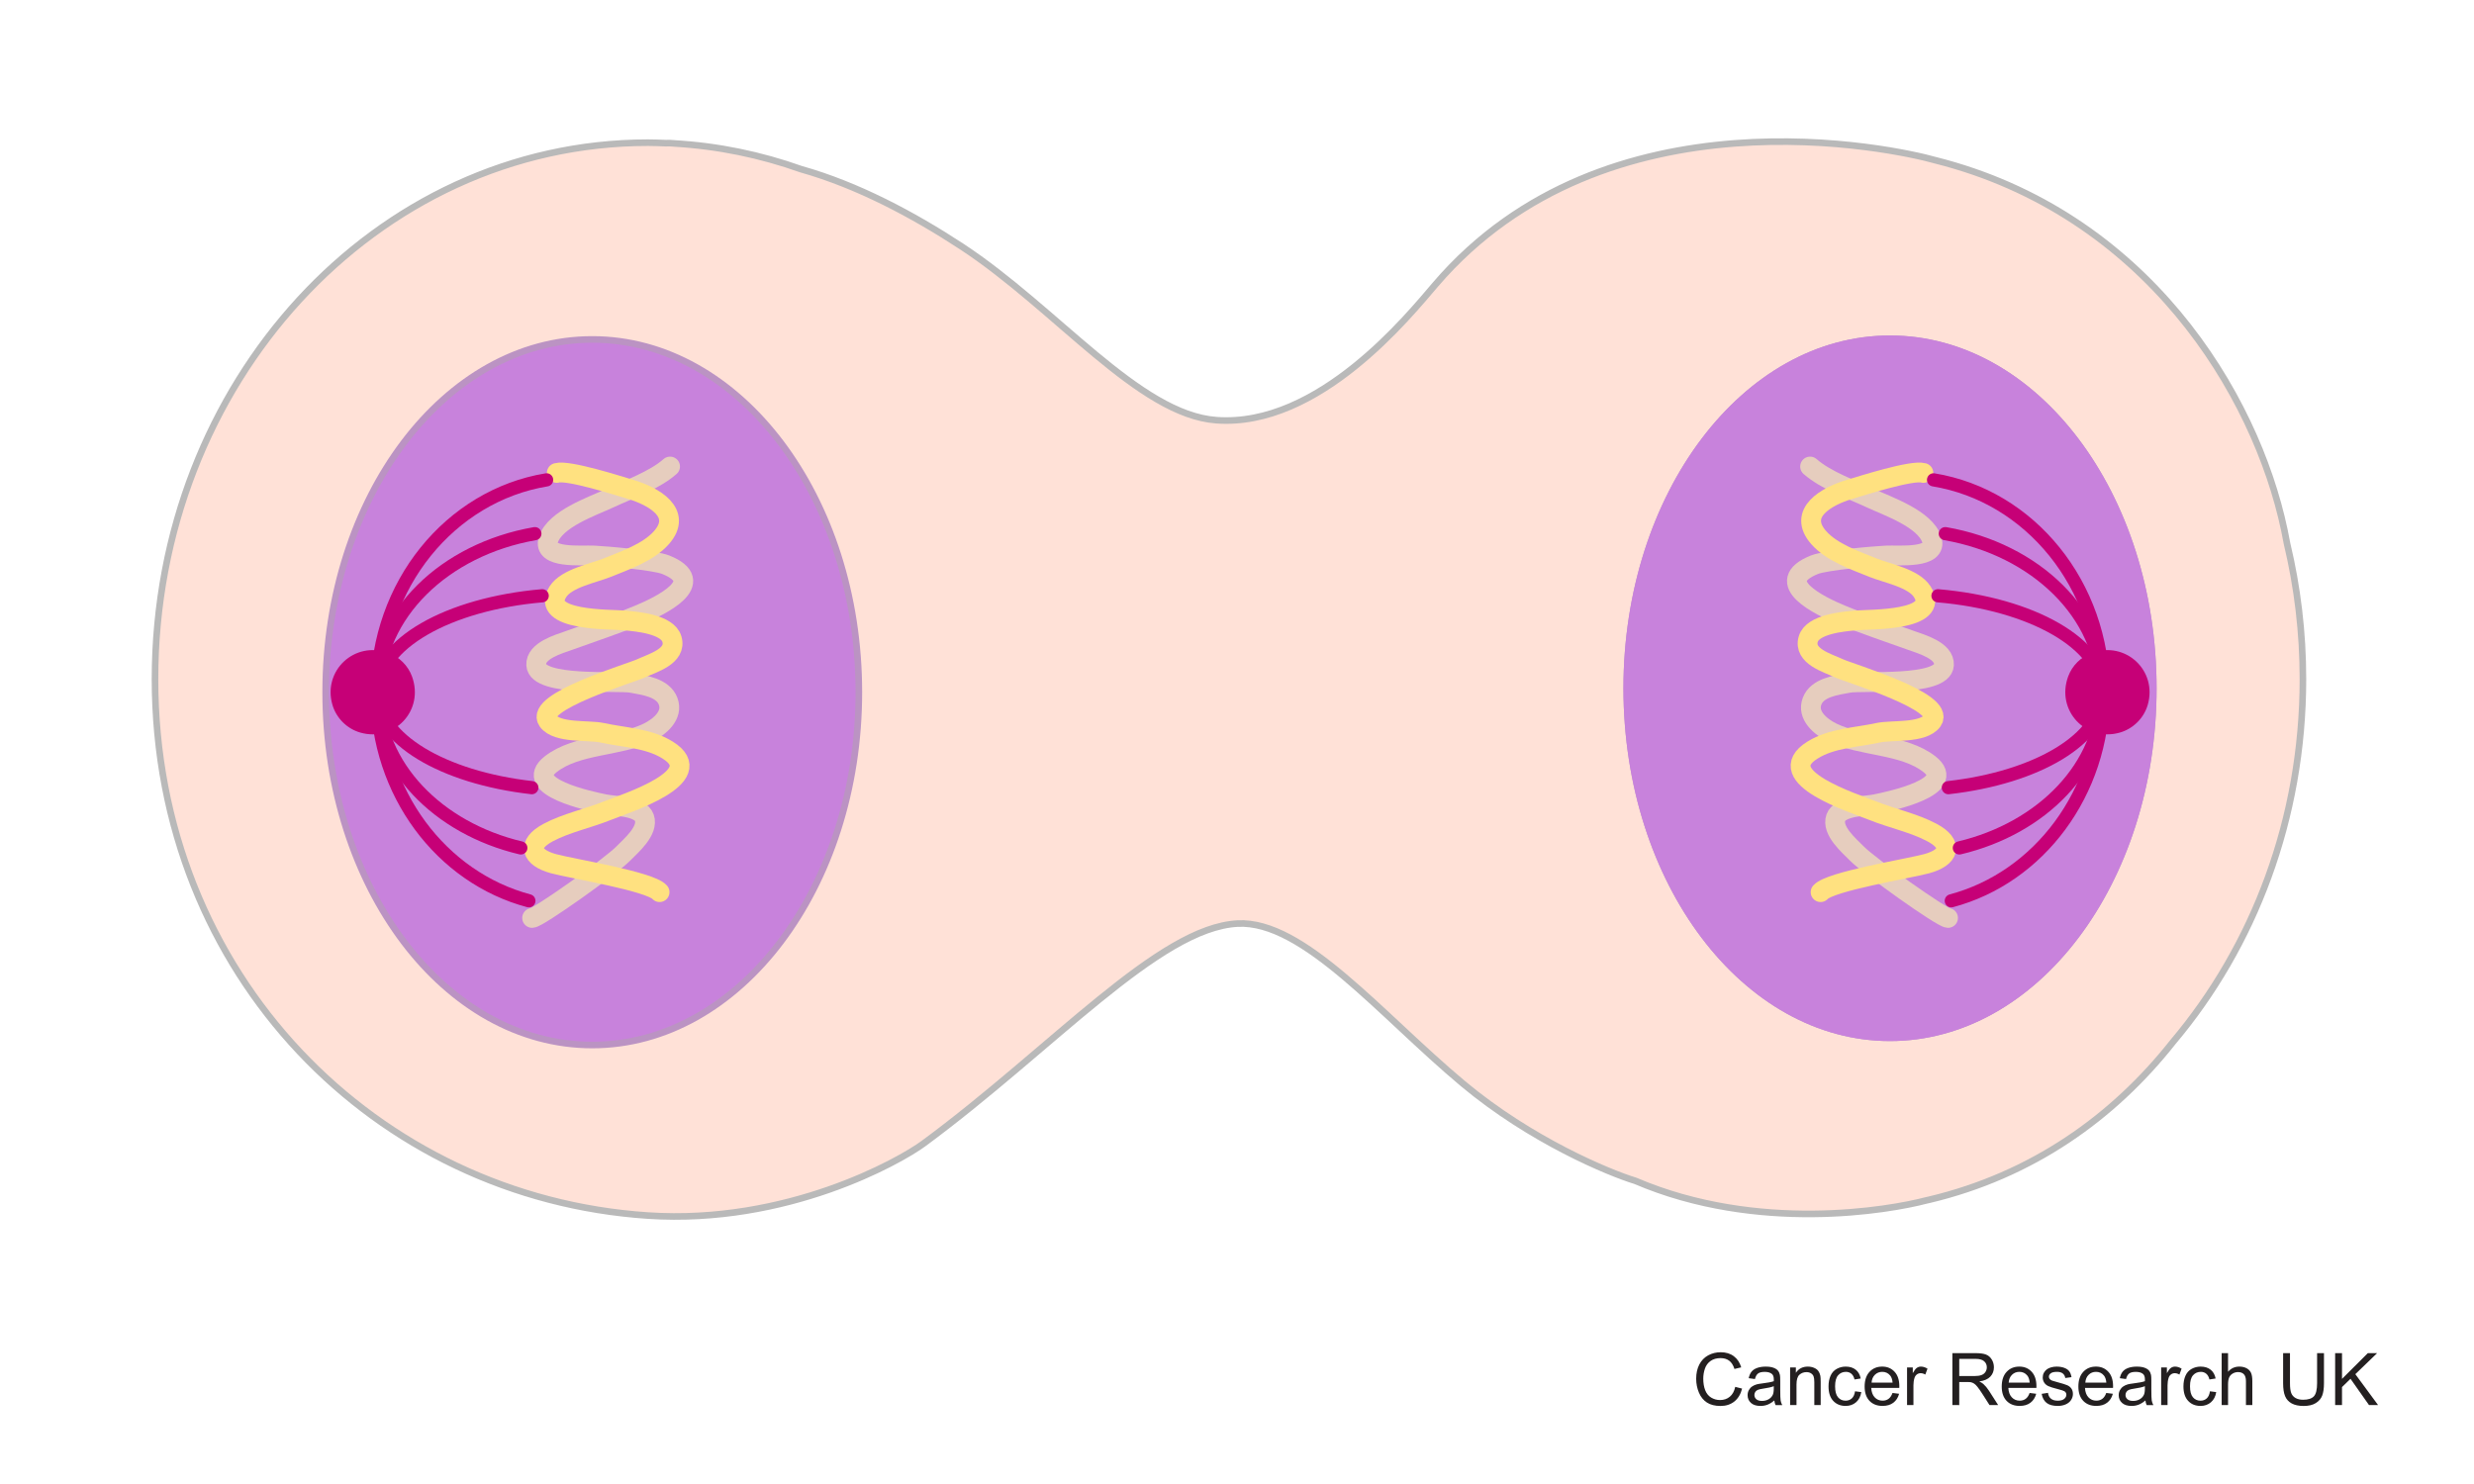 <?xml version="1.0" encoding="utf-8"?>
<!-- Generator: Adobe Illustrator 27.8.1, SVG Export Plug-In . SVG Version: 6.00 Build 0)  -->
<svg version="1.1" id="Layer_1" xmlns="http://www.w3.org/2000/svg" xmlns:xlink="http://www.w3.org/1999/xlink" x="0px" y="0px"
	 width="375px" height="225px" viewBox="0 0 375 225" enable-background="new 0 0 375 225" xml:space="preserve">
<path fill="#FFE1D7" stroke="#B9B9B9" d="M349.07,102.967c0-7.095-0.838-13.977-2.408-20.539c-0.125-0.68-0.258-1.357-0.4-2.031
	c-4.388-20.876-21.076-48.076-52.897-56.098c-6.074-1.734-49.896-11.364-75.763,18.814c-4.073,4.751-17.691,21.719-33.212,20.597
	c-11.788-0.852-24.269-16.925-38.639-26.345c-7.349-4.818-15.765-9.3-24.342-11.718c-6.099-2.166-12.537-3.516-19.212-3.897
	c-0.015-0.002-0.031-0.005-0.045-0.007c-0.412-0.051-0.815-0.056-1.215-0.036c-0.904-0.035-1.806-0.075-2.718-0.075
	c-41.269,0-74.724,36.415-74.724,81.334c0,44.921,33.545,78.606,74.724,81.335c21.028,1.393,38.107-8.218,41.778-10.926
	c19.533-14.401,35.621-32.724,47.589-33.345c9.994-0.521,21.677,13.833,34.168,24.269c10.334,8.635,22.097,13.502,26.136,14.738
	c18.57,7.936,38.476,4.451,44.148,2.951c0.128-0.03,0.261-0.053,0.388-0.083c15.584-3.712,27.895-12.44,36.948-23.924
	C341.599,143.5,349.07,124.187,349.07,102.967z"/>
<path fill="#C882DC" d="M49.364,104.951c0-29.538,18.092-53.486,40.408-53.486c22.312,0,40.409,23.948,40.409,53.486
	c0,29.547-18.097,53.492-40.409,53.492C67.456,158.443,49.364,134.498,49.364,104.951"/>
<path fill="none" stroke="#BB93C3" stroke-linecap="round" stroke-linejoin="round" d="M49.364,104.951
	c0-29.538,18.092-53.486,40.408-53.486c22.312,0,40.409,23.948,40.409,53.486c0,29.547-18.097,53.492-40.409,53.492
	C67.456,158.443,49.364,134.498,49.364,104.951z"/>
<path fill="#BB93C3" d="M246.074,104.352c0-29.538,18.091-53.486,40.408-53.486c22.312,0,40.408,23.948,40.408,53.486
	c0,29.548-18.096,53.492-40.408,53.492C264.165,157.844,246.074,133.899,246.074,104.352"/>
<path fill="#C882DC" d="M246.074,104.352c0-29.538,18.091-53.486,40.408-53.486c22.312,0,40.408,23.948,40.408,53.486
	c0,29.548-18.096,53.492-40.408,53.492C264.165,157.844,246.074,133.899,246.074,104.352z"/>
<path fill="none" stroke="#E6CDBE" stroke-width="3" stroke-linecap="round" d="M80.658,139.175
	c0.979-0.039,11.94-7.846,13.807-9.753c1.168-1.191,3.893-3.478,3.199-5.451c-0.623-1.769-4.443-1.725-6.024-2.048
	c-2.197-0.449-12.557-2.615-8.16-6.058c3.939-3.085,10.325-2.659,14.721-4.79c1.795-0.87,3.879-2.625,3.068-4.758
	c-0.782-2.057-3.558-2.414-5.522-2.778c-2.147-0.398-14.272,0.625-14.47-2.716c-0.129-2.189,3.46-3.174,4.923-3.703
	c3.55-1.287,7.179-2.47,10.664-3.918c3.194-1.326,10.688-4.913,4.042-7.582c-1.717-0.689-9.086-1.307-10.875-1.396
	c-1.876-0.091-7.878,0.536-6.912-2.411c1.032-3.146,6.641-5.04,9.244-6.255c2.923-1.365,6.771-2.689,9.204-4.826"/>
<path fill="none" stroke="#FFE180" stroke-width="3" stroke-linecap="round" d="M99.977,135.264
	c-1.423-1.644-13.323-3.564-16.065-4.309c-3.455-0.941-4.139-2.945-0.84-4.714c2.742-1.471,6.097-2.155,9-3.33
	c2.706-1.097,15.648-5.125,9.129-9.188c-2.94-1.832-6.653-1.9-9.954-2.627c-2.037-0.447-6.788,0.13-8.203-1.799
	c-2.124-2.895,12.491-7.199,14.131-7.969c1.715-0.803,5.444-1.82,4.668-4.436c-0.67-2.26-5.268-2.656-7.226-2.828
	c-2.072-0.183-12.896,0.111-10.052-4.347c1.32-2.07,5.381-2.804,7.468-3.649c2.729-1.106,6.243-2.308,8.22-4.548
	c3.341-3.784-1.261-6.302-4.628-7.309c-1.844-0.552-9.496-3.011-11.229-2.511"/>
<path fill="#C60077" d="M50.381,106.84c-1.476-5.144,3.334-9.729,8.508-7.839c1.64,0.6,2.961,1.922,3.561,3.562
	c1.891,5.174-2.695,9.982-7.838,8.508C52.583,110.488,50.962,108.868,50.381,106.84"/>
<path fill="none" stroke="#C60077" stroke-width="2" stroke-linecap="round" stroke-linejoin="round" d="M80.164,136.578
	c-13.224-3.512-23.029-16.339-23.029-31.624c0-16.305,11.155-29.812,25.718-32.201"/>
<path fill="none" stroke="#C60077" stroke-width="2" stroke-linecap="round" stroke-linejoin="round" d="M78.943,128.558
	c-12.603-2.988-21.807-12.425-21.807-23.604c0-11.801,10.256-21.66,23.936-24.042"/>
<path fill="none" stroke="#C60077" stroke-width="2" stroke-linecap="round" stroke-linejoin="round" d="M80.613,119.421
	c-13.451-1.521-23.478-7.42-23.478-14.467c0-7.318,10.814-13.4,25.047-14.625"/>
<path fill="none" stroke="#E6CDBE" stroke-width="3" stroke-linecap="round" d="M295.278,139.175
	c-0.978-0.039-11.939-7.846-13.807-9.753c-1.168-1.191-3.895-3.478-3.2-5.451c0.623-1.769,4.444-1.725,6.025-2.048
	c2.196-0.449,12.557-2.615,8.159-6.058c-3.939-3.085-10.324-2.659-14.72-4.79c-1.796-0.87-3.881-2.625-3.068-4.758
	c0.78-2.057,3.557-2.414,5.521-2.778c2.148-0.398,14.272,0.625,14.472-2.716c0.129-2.189-3.462-3.174-4.925-3.703
	c-3.55-1.287-7.18-2.47-10.664-3.918c-3.193-1.326-10.688-4.913-4.041-7.582c1.718-0.689,9.086-1.307,10.875-1.396
	c1.874-0.091,7.877,0.536,6.911-2.411c-1.03-3.146-6.641-5.04-9.243-6.255c-2.924-1.365-6.771-2.689-9.206-4.826"/>
<path fill="none" stroke="#FFE180" stroke-width="3" stroke-linecap="round" d="M275.959,135.264
	c1.424-1.644,13.322-3.564,16.065-4.309c3.454-0.941,4.139-2.945,0.84-4.714c-2.743-1.471-6.098-2.155-9.002-3.33
	c-2.705-1.097-15.648-5.125-9.127-9.188c2.939-1.832,6.651-1.9,9.952-2.627c2.038-0.447,6.789,0.13,8.203-1.799
	c2.124-2.895-12.491-7.199-14.133-7.969c-1.714-0.803-5.442-1.82-4.668-4.436c0.67-2.26,5.269-2.656,7.227-2.828
	c2.073-0.183,12.897,0.111,10.053-4.347c-1.32-2.07-5.381-2.804-7.469-3.649c-2.728-1.106-6.242-2.308-8.22-4.548
	c-3.341-3.784,1.261-6.302,4.629-7.309c1.843-0.552,9.495-3.011,11.23-2.511"/>
<path fill="#C60077" d="M325.555,106.84c1.476-5.144-3.335-9.729-8.508-7.839c-1.64,0.6-2.961,1.922-3.562,3.562
	c-1.89,5.174,2.696,9.982,7.839,8.508C323.352,110.488,324.975,108.868,325.555,106.84"/>
<path fill="none" stroke="#C60077" stroke-width="2" stroke-linecap="round" stroke-linejoin="round" d="M295.772,136.578
	c13.225-3.512,23.027-16.339,23.027-31.624c0-16.305-11.153-29.812-25.717-32.201"/>
<path fill="none" stroke="#C60077" stroke-width="2" stroke-linecap="round" stroke-linejoin="round" d="M296.994,128.558
	c12.602-2.988,21.806-12.425,21.806-23.604c0-11.801-10.256-21.66-23.936-24.042"/>
<path fill="none" stroke="#C60077" stroke-width="2" stroke-linecap="round" stroke-linejoin="round" d="M295.323,119.421
	c13.451-1.521,23.477-7.42,23.477-14.467c0-7.318-10.814-13.4-25.047-14.625"/>
<rect x="-104.061" y="-270.054" display="none" fill="none" width="570.275" height="806.533"/>
<g>
	<path fill="#231F20" d="M263.02,210.272l1.042,0.263c-0.219,0.856-0.611,1.509-1.179,1.958s-1.262,0.675-2.082,0.675
		c-0.848,0-1.538-0.173-2.07-0.519c-0.531-0.346-0.937-0.847-1.214-1.501c-0.277-0.656-0.416-1.359-0.416-2.111
		c0-0.82,0.156-1.535,0.47-2.146s0.76-1.074,1.338-1.392c0.578-0.316,1.215-0.475,1.909-0.475c0.788,0,1.45,0.2,1.987,0.602
		c0.537,0.4,0.911,0.965,1.123,1.691l-1.026,0.242c-0.183-0.573-0.447-0.99-0.795-1.252s-0.784-0.393-1.311-0.393
		c-0.605,0-1.111,0.146-1.518,0.436s-0.691,0.68-0.856,1.168c-0.165,0.489-0.247,0.993-0.247,1.512c0,0.67,0.098,1.255,0.293,1.754
		c0.195,0.5,0.498,0.873,0.91,1.12s0.857,0.37,1.337,0.37c0.584,0,1.078-0.168,1.482-0.504
		C262.603,211.435,262.876,210.935,263.02,210.272z"/>
	<path fill="#231F20" d="M268.944,212.33c-0.358,0.304-0.703,0.519-1.034,0.645c-0.331,0.125-0.687,0.188-1.065,0.188
		c-0.627,0-1.108-0.153-1.445-0.459c-0.337-0.307-0.505-0.697-0.505-1.174c0-0.279,0.063-0.534,0.19-0.766
		c0.127-0.23,0.294-0.416,0.5-0.556s0.438-0.245,0.695-0.317c0.189-0.05,0.477-0.098,0.859-0.145
		c0.78-0.093,1.355-0.204,1.725-0.333c0.003-0.133,0.005-0.217,0.005-0.253c0-0.394-0.091-0.671-0.274-0.832
		c-0.246-0.219-0.613-0.328-1.101-0.328c-0.455,0-0.79,0.08-1.007,0.239s-0.377,0.441-0.48,0.847l-0.945-0.129
		c0.086-0.405,0.227-0.731,0.424-0.98s0.481-0.44,0.854-0.575c0.373-0.134,0.805-0.201,1.295-0.201c0.487,0,0.883,0.058,1.188,0.172
		c0.304,0.114,0.527,0.259,0.671,0.433s0.243,0.393,0.301,0.658c0.032,0.164,0.048,0.461,0.048,0.891v1.289
		c0,0.899,0.021,1.468,0.062,1.706s0.122,0.466,0.244,0.685h-1.01C269.037,212.833,268.973,212.598,268.944,212.33z M268.864,210.17
		c-0.352,0.144-0.878,0.266-1.58,0.365c-0.396,0.058-0.678,0.122-0.843,0.193c-0.165,0.072-0.292,0.177-0.382,0.314
		c-0.089,0.138-0.134,0.291-0.134,0.459c0,0.258,0.098,0.473,0.293,0.645s0.48,0.258,0.856,0.258c0.372,0,0.703-0.081,0.994-0.244
		c0.289-0.163,0.503-0.386,0.639-0.668c0.104-0.219,0.156-0.541,0.156-0.967V210.17z"/>
	<path fill="#231F20" d="M271.339,213.033v-5.704h0.871v0.812c0.418-0.627,1.023-0.94,1.814-0.94c0.344,0,0.66,0.062,0.948,0.186
		c0.288,0.123,0.504,0.285,0.647,0.485c0.144,0.201,0.243,0.439,0.301,0.715c0.036,0.179,0.054,0.492,0.054,0.939v3.508h-0.967
		v-3.47c0-0.394-0.038-0.688-0.112-0.884c-0.076-0.195-0.209-0.351-0.4-0.467s-0.416-0.175-0.674-0.175
		c-0.412,0-0.768,0.131-1.066,0.392c-0.299,0.262-0.449,0.758-0.449,1.488v3.115H271.339z"/>
	<path fill="#231F20" d="M281.179,210.943l0.951,0.124c-0.104,0.655-0.37,1.168-0.798,1.539c-0.428,0.37-0.954,0.556-1.577,0.556
		c-0.78,0-1.407-0.255-1.882-0.766c-0.475-0.51-0.712-1.241-0.712-2.193c0-0.616,0.102-1.155,0.307-1.617
		c0.203-0.462,0.515-0.809,0.932-1.039c0.417-0.231,0.871-0.347,1.361-0.347c0.619,0,1.126,0.156,1.52,0.47
		c0.395,0.313,0.646,0.759,0.758,1.335l-0.939,0.146c-0.09-0.384-0.248-0.672-0.476-0.865s-0.503-0.29-0.825-0.29
		c-0.486,0-0.882,0.175-1.187,0.523c-0.305,0.35-0.456,0.901-0.456,1.657c0,0.767,0.146,1.323,0.439,1.67
		c0.294,0.348,0.678,0.521,1.15,0.521c0.379,0,0.696-0.116,0.95-0.35C280.949,211.785,281.11,211.428,281.179,210.943z"/>
	<path fill="#231F20" d="M286.861,211.196l0.999,0.124c-0.157,0.583-0.449,1.036-0.875,1.358c-0.427,0.322-0.971,0.483-1.633,0.483
		c-0.835,0-1.496-0.257-1.985-0.771c-0.488-0.514-0.733-1.234-0.733-2.162c0-0.96,0.248-1.704,0.742-2.234s1.135-0.795,1.922-0.795
		c0.764,0,1.387,0.26,1.869,0.778c0.484,0.52,0.726,1.25,0.726,2.191c0,0.058-0.002,0.144-0.005,0.258h-4.254
		c0.035,0.627,0.213,1.107,0.531,1.439c0.318,0.334,0.716,0.5,1.192,0.5c0.354,0,0.657-0.093,0.907-0.279
		C286.516,211.901,286.715,211.604,286.861,211.196z M283.687,209.633h3.186c-0.043-0.479-0.165-0.839-0.365-1.079
		c-0.308-0.372-0.707-0.559-1.197-0.559c-0.444,0-0.817,0.148-1.12,0.446C283.887,208.738,283.72,209.136,283.687,209.633z"/>
	<path fill="#231F20" d="M289.064,213.033v-5.704h0.869v0.864c0.223-0.404,0.428-0.671,0.615-0.8
		c0.188-0.129,0.395-0.193,0.621-0.193c0.325,0,0.656,0.104,0.993,0.312l-0.333,0.896c-0.236-0.139-0.473-0.209-0.709-0.209
		c-0.211,0-0.401,0.063-0.569,0.19s-0.288,0.304-0.36,0.529c-0.107,0.344-0.16,0.72-0.16,1.128v2.986H289.064z"/>
	<path fill="#231F20" d="M295.935,213.033v-7.874h3.49c0.702,0,1.236,0.07,1.602,0.212s0.656,0.392,0.875,0.75
		c0.219,0.357,0.328,0.753,0.328,1.187c0,0.559-0.182,1.029-0.543,1.413c-0.361,0.383-0.92,0.626-1.676,0.73
		c0.275,0.132,0.485,0.263,0.629,0.392c0.304,0.279,0.592,0.628,0.864,1.048l1.37,2.143h-1.311l-1.043-1.639
		c-0.304-0.473-0.555-0.834-0.752-1.084c-0.196-0.251-0.373-0.427-0.528-0.527c-0.156-0.1-0.314-0.17-0.476-0.209
		c-0.118-0.025-0.312-0.037-0.58-0.037h-1.209v3.496H295.935z M296.976,208.635h2.24c0.477,0,0.849-0.05,1.117-0.148
		s0.473-0.256,0.612-0.473s0.21-0.452,0.21-0.706c0-0.372-0.136-0.679-0.406-0.919c-0.271-0.239-0.697-0.359-1.281-0.359h-2.492
		V208.635z"/>
	<path fill="#231F20" d="M307.643,211.196l0.999,0.124c-0.157,0.583-0.449,1.036-0.875,1.358c-0.427,0.322-0.971,0.483-1.633,0.483
		c-0.835,0-1.496-0.257-1.985-0.771c-0.488-0.514-0.733-1.234-0.733-2.162c0-0.96,0.248-1.704,0.742-2.234s1.135-0.795,1.922-0.795
		c0.764,0,1.387,0.26,1.869,0.778c0.484,0.52,0.726,1.25,0.726,2.191c0,0.058-0.002,0.144-0.005,0.258h-4.254
		c0.035,0.627,0.213,1.107,0.531,1.439c0.318,0.334,0.716,0.5,1.192,0.5c0.354,0,0.657-0.093,0.907-0.279
		C307.297,211.901,307.496,211.604,307.643,211.196z M304.468,209.633h3.186c-0.043-0.479-0.165-0.839-0.365-1.079
		c-0.308-0.372-0.707-0.559-1.197-0.559c-0.444,0-0.817,0.148-1.12,0.446C304.668,208.738,304.501,209.136,304.468,209.633z"/>
	<path fill="#231F20" d="M309.468,211.33l0.957-0.15c0.053,0.384,0.203,0.678,0.448,0.881c0.245,0.205,0.588,0.307,1.028,0.307
		c0.444,0,0.773-0.091,0.988-0.271s0.322-0.393,0.322-0.637c0-0.218-0.095-0.39-0.285-0.516c-0.132-0.086-0.461-0.194-0.988-0.327
		c-0.709-0.179-1.2-0.334-1.474-0.465c-0.274-0.131-0.481-0.312-0.623-0.542c-0.142-0.231-0.212-0.486-0.212-0.766
		c0-0.254,0.058-0.489,0.174-0.706s0.275-0.396,0.476-0.54c0.15-0.111,0.355-0.205,0.615-0.282s0.538-0.115,0.835-0.115
		c0.447,0,0.841,0.064,1.179,0.193c0.339,0.129,0.589,0.304,0.749,0.523c0.162,0.221,0.272,0.515,0.334,0.884l-0.945,0.129
		c-0.043-0.294-0.168-0.522-0.374-0.688s-0.497-0.247-0.872-0.247c-0.444,0-0.762,0.073-0.951,0.22
		c-0.189,0.147-0.285,0.319-0.285,0.516c0,0.126,0.04,0.238,0.119,0.339c0.078,0.104,0.202,0.189,0.37,0.258
		c0.097,0.036,0.382,0.118,0.854,0.247c0.684,0.183,1.16,0.332,1.431,0.448s0.482,0.286,0.637,0.508s0.231,0.498,0.231,0.827
		c0,0.322-0.095,0.626-0.282,0.91c-0.188,0.285-0.46,0.505-0.813,0.661c-0.355,0.155-0.756,0.233-1.203,0.233
		c-0.742,0-1.307-0.154-1.695-0.462S309.575,211.936,309.468,211.33z"/>
	<path fill="#231F20" d="M319.26,211.196l0.999,0.124c-0.157,0.583-0.449,1.036-0.875,1.358c-0.427,0.322-0.971,0.483-1.633,0.483
		c-0.835,0-1.496-0.257-1.985-0.771c-0.488-0.514-0.733-1.234-0.733-2.162c0-0.96,0.248-1.704,0.742-2.234s1.135-0.795,1.922-0.795
		c0.764,0,1.387,0.26,1.869,0.778c0.484,0.52,0.726,1.25,0.726,2.191c0,0.058-0.002,0.144-0.005,0.258h-4.254
		c0.035,0.627,0.213,1.107,0.531,1.439c0.318,0.334,0.716,0.5,1.192,0.5c0.354,0,0.657-0.093,0.907-0.279
		C318.914,211.901,319.113,211.604,319.26,211.196z M316.085,209.633h3.186c-0.043-0.479-0.165-0.839-0.365-1.079
		c-0.308-0.372-0.707-0.559-1.197-0.559c-0.444,0-0.817,0.148-1.12,0.446C316.285,208.738,316.118,209.136,316.085,209.633z"/>
	<path fill="#231F20" d="M325.195,212.33c-0.358,0.304-0.703,0.519-1.034,0.645c-0.331,0.125-0.687,0.188-1.065,0.188
		c-0.627,0-1.108-0.153-1.445-0.459c-0.337-0.307-0.505-0.697-0.505-1.174c0-0.279,0.063-0.534,0.19-0.766
		c0.127-0.23,0.294-0.416,0.5-0.556s0.438-0.245,0.695-0.317c0.189-0.05,0.477-0.098,0.859-0.145
		c0.78-0.093,1.355-0.204,1.725-0.333c0.003-0.133,0.005-0.217,0.005-0.253c0-0.394-0.091-0.671-0.274-0.832
		c-0.246-0.219-0.613-0.328-1.101-0.328c-0.455,0-0.79,0.08-1.007,0.239s-0.377,0.441-0.48,0.847l-0.945-0.129
		c0.086-0.405,0.227-0.731,0.424-0.98s0.481-0.44,0.854-0.575c0.373-0.134,0.805-0.201,1.295-0.201c0.487,0,0.883,0.058,1.188,0.172
		c0.304,0.114,0.527,0.259,0.671,0.433s0.243,0.393,0.301,0.658c0.032,0.164,0.048,0.461,0.048,0.891v1.289
		c0,0.899,0.021,1.468,0.062,1.706s0.122,0.466,0.244,0.685h-1.01C325.288,212.833,325.224,212.598,325.195,212.33z M325.115,210.17
		c-0.352,0.144-0.878,0.266-1.58,0.365c-0.396,0.058-0.678,0.122-0.843,0.193c-0.165,0.072-0.292,0.177-0.382,0.314
		c-0.089,0.138-0.134,0.291-0.134,0.459c0,0.258,0.098,0.473,0.293,0.645s0.48,0.258,0.856,0.258c0.372,0,0.703-0.081,0.994-0.244
		c0.289-0.163,0.503-0.386,0.639-0.668c0.104-0.219,0.156-0.541,0.156-0.967V210.17z"/>
	<path fill="#231F20" d="M327.581,213.033v-5.704h0.869v0.864c0.223-0.404,0.428-0.671,0.615-0.8
		c0.188-0.129,0.395-0.193,0.621-0.193c0.325,0,0.656,0.104,0.993,0.312l-0.333,0.896c-0.236-0.139-0.473-0.209-0.709-0.209
		c-0.211,0-0.401,0.063-0.569,0.19s-0.288,0.304-0.36,0.529c-0.107,0.344-0.16,0.72-0.16,1.128v2.986H327.581z"/>
	<path fill="#231F20" d="M334.976,210.943l0.951,0.124c-0.104,0.655-0.37,1.168-0.798,1.539c-0.428,0.37-0.954,0.556-1.577,0.556
		c-0.78,0-1.407-0.255-1.882-0.766c-0.475-0.51-0.712-1.241-0.712-2.193c0-0.616,0.102-1.155,0.307-1.617
		c0.203-0.462,0.515-0.809,0.932-1.039c0.417-0.231,0.871-0.347,1.361-0.347c0.619,0,1.126,0.156,1.52,0.47
		c0.395,0.313,0.646,0.759,0.758,1.335l-0.939,0.146c-0.09-0.384-0.248-0.672-0.476-0.865s-0.503-0.29-0.825-0.29
		c-0.486,0-0.882,0.175-1.187,0.523c-0.305,0.35-0.456,0.901-0.456,1.657c0,0.767,0.146,1.323,0.439,1.67
		c0.294,0.348,0.678,0.521,1.15,0.521c0.379,0,0.696-0.116,0.95-0.35C334.746,211.785,334.907,211.428,334.976,210.943z"/>
	<path fill="#231F20" d="M336.753,213.033v-7.874h0.967v2.825c0.451-0.522,1.021-0.784,1.709-0.784c0.422,0,0.789,0.083,1.101,0.25
		c0.312,0.166,0.534,0.396,0.669,0.69c0.134,0.293,0.201,0.719,0.201,1.277v3.615h-0.967v-3.615c0-0.482-0.104-0.835-0.314-1.055
		c-0.209-0.221-0.506-0.33-0.889-0.33c-0.286,0-0.556,0.074-0.809,0.223c-0.252,0.148-0.432,0.35-0.539,0.604
		c-0.107,0.255-0.162,0.605-0.162,1.053v3.121H336.753z"/>
	<path fill="#231F20" d="M351.218,205.159h1.042v4.55c0,0.791-0.09,1.419-0.269,1.885s-0.502,0.844-0.97,1.136
		c-0.467,0.292-1.08,0.438-1.839,0.438c-0.738,0-1.342-0.128-1.811-0.382s-0.804-0.622-1.004-1.104
		c-0.201-0.481-0.301-1.14-0.301-1.974v-4.55h1.041v4.544c0,0.684,0.064,1.188,0.191,1.512s0.346,0.574,0.655,0.75
		c0.31,0.175,0.688,0.263,1.136,0.263c0.767,0,1.312-0.174,1.639-0.521c0.325-0.348,0.488-1.016,0.488-2.004V205.159z"/>
	<path fill="#231F20" d="M353.952,213.033v-7.874h1.042v3.905l3.91-3.905h1.412l-3.303,3.19l3.448,4.684h-1.375l-2.804-3.985
		l-1.289,1.257v2.729H353.952z"/>
</g>
</svg>
